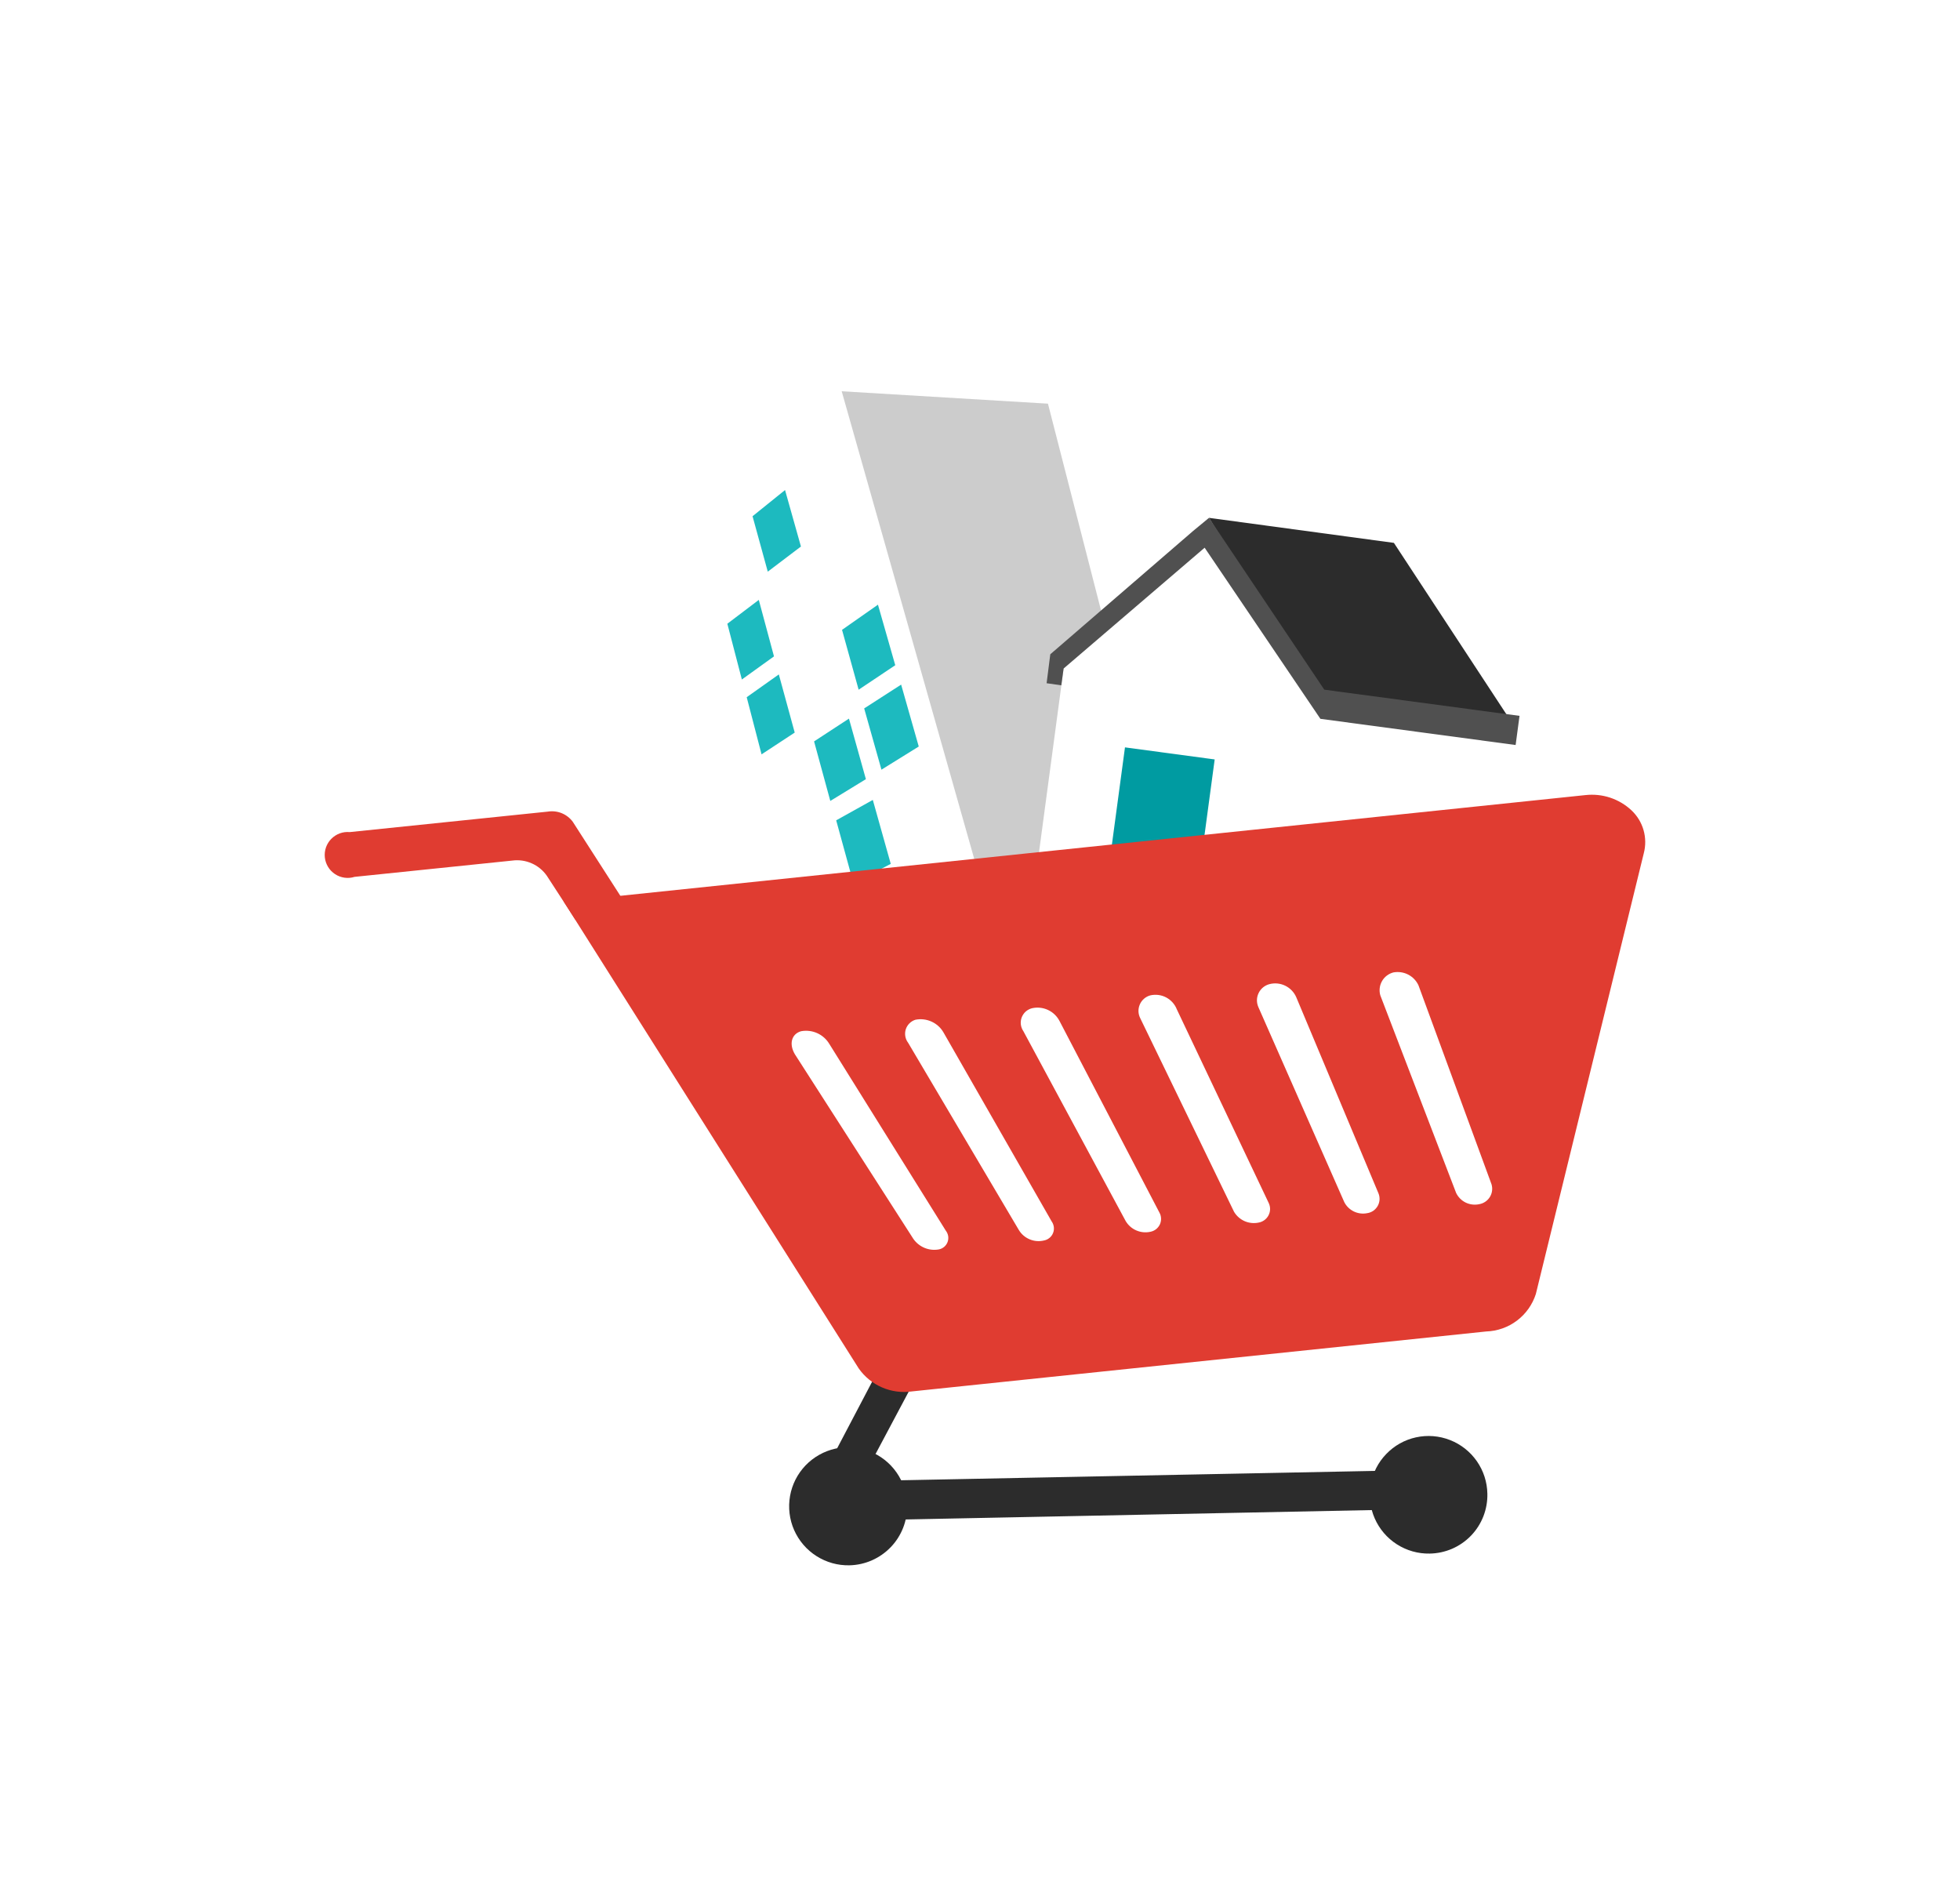 <?xml version="1.0" encoding="utf-8"?><svg width="64" height="62" viewBox="0 0 64 62" fill="none" xmlns="http://www.w3.org/2000/svg">
<g filter="url(#filter0_d_32626_49659)">
<path d="M27.485 6.775L22.205 11.2L29.165 38.028L35.398 34.69L27.485 6.775Z" fill="white"/>
<path d="M34.219 7.18L27.484 6.775L35.397 34.69L41.127 34.09L34.219 7.18Z" fill="#CCCCCC"/>
<path fill-rule="evenodd" clip-rule="evenodd" d="M26.153 11.844L25.07 12.665L24.573 10.855L25.634 10L26.153 11.844ZM25.273 15.431L24.224 16.186L23.75 14.365L24.777 13.587L25.273 15.431ZM24.867 18.63L25.95 17.919L25.431 16.02L24.382 16.764L24.867 18.63ZM29.233 15.72L28.037 16.519L27.495 14.565L28.668 13.743L29.233 15.72ZM27.112 20.151L28.274 19.44L27.721 17.463L26.582 18.207L27.112 20.151ZM30 18.374L28.782 19.13L28.218 17.13L29.425 16.353L30 18.374ZM27.868 22.839L29.086 22.206L28.5 20.118L27.304 20.784L27.868 22.839Z" fill="#1DBABF"/>
<path d="M29.33 26.305L28.475 26.665L28.085 25.21L28.918 24.82L29.33 26.305Z" fill="#505050"/>
<path d="M28.64 28.765L27.814 29.073L27.439 27.61L28.25 27.28L28.64 28.765Z" fill="#505050"/>
<path d="M32.57 27.28L31.588 27.648L31.138 26.08L32.098 25.683L32.57 27.28Z" fill="#505050"/>
<path d="M33.815 22.66L42.267 23.793L43.212 16.75L39.387 11.538L34.76 15.61L33.815 22.66Z" fill="white"/>
<path d="M36.734 18.402L36.12 22.966L39.049 23.36L39.663 18.796L36.734 18.402Z" fill="#009BA1"/>
<path d="M39.477 10.908L45.515 11.725L49.355 17.575L43.062 16.728L39.477 10.908Z" fill="#2C2C2C"/>
<path d="M38.96 11.335L39.477 10.908L43.242 16.518L49.617 17.373L49.49 18.325L43.115 17.47L39.335 11.883L34.73 15.828L34.655 16.375L34.175 16.308L34.295 15.363L38.96 11.335Z" fill="#505050"/>
<path d="M27.74 45.108C27.358 45.117 26.983 45.012 26.661 44.807C26.339 44.603 26.085 44.307 25.931 43.958C25.777 43.609 25.731 43.222 25.797 42.846C25.863 42.47 26.039 42.123 26.303 41.847C26.567 41.572 26.907 41.381 27.279 41.298C27.652 41.216 28.041 41.246 28.396 41.385C28.751 41.524 29.058 41.765 29.276 42.078C29.494 42.391 29.615 42.761 29.622 43.143C29.632 43.653 29.44 44.146 29.087 44.514C28.734 44.882 28.25 45.096 27.74 45.108Z" fill="#2C2C2C"/>
<path d="M46.685 44.725C46.305 44.733 45.932 44.627 45.612 44.422C45.292 44.218 45.04 43.922 44.888 43.575C44.736 43.227 44.691 42.842 44.758 42.468C44.824 42.094 45 41.748 45.264 41.475C45.527 41.201 45.865 41.011 46.236 40.93C46.607 40.849 46.994 40.879 47.347 41.018C47.701 41.156 48.005 41.396 48.223 41.708C48.44 42.019 48.56 42.388 48.567 42.768C48.573 43.02 48.529 43.271 48.438 43.506C48.346 43.742 48.209 43.957 48.034 44.139C47.859 44.321 47.649 44.466 47.418 44.567C47.186 44.667 46.937 44.721 46.685 44.725Z" fill="#2C2C2C"/>
<path d="M47.263 43.255L28.633 43.63C28.39 43.642 28.149 43.595 27.929 43.493C27.709 43.391 27.517 43.237 27.37 43.044C27.223 42.852 27.124 42.627 27.082 42.388C27.041 42.149 27.058 41.904 27.133 41.673L29.383 37.39C29.409 37.312 29.45 37.24 29.504 37.178C29.559 37.116 29.625 37.066 29.699 37.029C29.773 36.993 29.853 36.972 29.935 36.967C30.017 36.962 30.1 36.973 30.178 37C30.332 37.061 30.457 37.179 30.524 37.331C30.591 37.483 30.596 37.655 30.538 37.81L28.288 42.04C28.283 42.113 28.304 42.184 28.348 42.243C28.374 42.276 28.409 42.304 28.448 42.322C28.487 42.34 28.529 42.349 28.573 42.348L47.21 41.98C47.291 41.978 47.372 41.992 47.448 42.022C47.524 42.051 47.593 42.096 47.652 42.152C47.711 42.209 47.757 42.276 47.79 42.351C47.822 42.426 47.839 42.506 47.84 42.588C47.846 42.669 47.836 42.752 47.81 42.83C47.785 42.907 47.744 42.98 47.69 43.041C47.636 43.103 47.571 43.154 47.498 43.191C47.424 43.228 47.344 43.249 47.263 43.255Z" fill="#2C2C2C"/>
<path d="M53.27 20.455C53.071 20.269 52.833 20.129 52.574 20.043C52.315 19.958 52.041 19.93 51.77 19.96L20 23.275L18.41 23.44L28.04 38.68C28.232 38.954 28.497 39.169 28.804 39.301C29.111 39.434 29.449 39.478 29.78 39.43L48.53 37.473C48.893 37.461 49.244 37.337 49.534 37.118C49.824 36.899 50.039 36.596 50.15 36.25L53.675 21.858C53.74 21.609 53.737 21.348 53.666 21.101C53.595 20.854 53.458 20.631 53.27 20.455Z" fill="#E03C31"/>
<path d="M18.785 24.025L20.63 23.83L18.702 20.83C18.609 20.705 18.484 20.609 18.34 20.55C18.196 20.492 18.038 20.475 17.885 20.5L11.42 21.168C11.309 21.158 11.198 21.172 11.094 21.21C10.99 21.249 10.895 21.31 10.818 21.389C10.74 21.468 10.681 21.563 10.644 21.668C10.608 21.773 10.595 21.884 10.607 21.995C10.619 22.105 10.655 22.211 10.713 22.306C10.771 22.401 10.849 22.481 10.942 22.542C11.035 22.603 11.14 22.642 11.25 22.657C11.36 22.673 11.472 22.663 11.577 22.63L16.73 22.098C16.945 22.069 17.163 22.101 17.361 22.188C17.56 22.275 17.73 22.415 17.855 22.593L18.785 24.025Z" fill="#E03C31"/>
<path fill-rule="evenodd" clip-rule="evenodd" d="M47.547 32.95C47.613 33.087 47.722 33.197 47.858 33.264C47.994 33.33 48.149 33.349 48.297 33.318C48.369 33.306 48.437 33.279 48.498 33.238C48.558 33.198 48.609 33.145 48.648 33.083C48.686 33.022 48.711 32.952 48.72 32.88C48.73 32.808 48.723 32.735 48.702 32.665L46.317 26.17C46.247 26.019 46.128 25.896 45.98 25.82C45.832 25.744 45.663 25.72 45.499 25.75C45.422 25.77 45.348 25.805 45.284 25.854C45.22 25.903 45.166 25.964 45.127 26.034C45.087 26.104 45.061 26.182 45.052 26.262C45.043 26.342 45.049 26.423 45.072 26.5L47.547 32.95Z" fill="white"/>
<path fill-rule="evenodd" clip-rule="evenodd" d="M43.895 33.25C43.963 33.384 44.074 33.491 44.209 33.556C44.344 33.621 44.497 33.64 44.645 33.61C44.715 33.6 44.782 33.573 44.842 33.533C44.9 33.492 44.949 33.439 44.985 33.377C45.02 33.315 45.041 33.245 45.046 33.174C45.05 33.103 45.039 33.031 45.012 32.965L42.327 26.56C42.256 26.396 42.128 26.263 41.967 26.184C41.806 26.106 41.623 26.087 41.45 26.133C41.373 26.153 41.302 26.19 41.241 26.24C41.18 26.291 41.131 26.354 41.097 26.425C41.063 26.496 41.044 26.574 41.043 26.653C41.042 26.732 41.058 26.81 41.09 26.883L43.895 33.25Z" fill="white"/>
<path fill-rule="evenodd" clip-rule="evenodd" d="M40.295 33.565C40.375 33.7 40.496 33.807 40.64 33.871C40.784 33.934 40.944 33.95 41.098 33.918C41.166 33.906 41.231 33.878 41.287 33.837C41.343 33.796 41.389 33.743 41.421 33.681C41.453 33.619 41.471 33.551 41.472 33.481C41.473 33.412 41.458 33.343 41.428 33.28L38.428 26.958C38.362 26.789 38.238 26.651 38.078 26.566C37.918 26.482 37.734 26.459 37.558 26.5C37.482 26.521 37.413 26.559 37.354 26.61C37.295 26.662 37.248 26.726 37.218 26.798C37.187 26.87 37.172 26.948 37.175 27.026C37.178 27.104 37.199 27.181 37.235 27.25L40.295 33.565Z" fill="white"/>
<path fill-rule="evenodd" clip-rule="evenodd" d="M36.755 33.865C36.835 34.002 36.957 34.11 37.102 34.173C37.248 34.237 37.41 34.252 37.565 34.218C37.632 34.205 37.694 34.176 37.748 34.135C37.801 34.093 37.844 34.039 37.873 33.978C37.901 33.916 37.915 33.849 37.912 33.781C37.909 33.713 37.891 33.647 37.857 33.588L34.595 27.333C34.511 27.174 34.378 27.047 34.215 26.973C34.052 26.898 33.869 26.88 33.695 26.92C33.619 26.94 33.549 26.978 33.49 27.03C33.432 27.083 33.388 27.149 33.36 27.223C33.333 27.296 33.324 27.375 33.334 27.453C33.344 27.531 33.373 27.606 33.417 27.67L36.755 33.865Z" fill="white"/>
<path fill-rule="evenodd" clip-rule="evenodd" d="M33.267 34.158C33.349 34.295 33.472 34.402 33.62 34.464C33.767 34.526 33.929 34.54 34.085 34.503C34.151 34.491 34.213 34.463 34.265 34.421C34.318 34.379 34.359 34.324 34.384 34.262C34.41 34.2 34.419 34.132 34.411 34.065C34.403 33.999 34.379 33.935 34.34 33.88L30.807 27.708C30.717 27.552 30.58 27.429 30.416 27.355C30.252 27.281 30.069 27.26 29.892 27.295C29.818 27.318 29.751 27.358 29.696 27.413C29.641 27.467 29.6 27.534 29.576 27.608C29.553 27.681 29.548 27.76 29.561 27.836C29.574 27.912 29.605 27.984 29.652 28.045L33.267 34.158Z" fill="white"/>
<path fill-rule="evenodd" clip-rule="evenodd" d="M29.824 34.45C29.915 34.58 30.041 34.682 30.187 34.743C30.333 34.804 30.493 34.822 30.649 34.795C30.715 34.784 30.776 34.755 30.827 34.713C30.878 34.671 30.917 34.616 30.941 34.554C30.964 34.492 30.971 34.425 30.961 34.359C30.95 34.294 30.923 34.232 30.882 34.18L27.079 28.083C26.986 27.928 26.848 27.806 26.683 27.732C26.518 27.658 26.334 27.637 26.157 27.67C25.842 27.76 25.759 28.09 25.954 28.42L29.824 34.45Z" fill="white"/>
</g>
<defs>
<filter id="filter0_d_32626_49659" x="-2" y="-4" width="68" height="68" filterUnits="userSpaceOnUse" color-interpolation-filters="sRGB">
<feFlood flood-opacity="0" result="BackgroundImageFix"/>
<feColorMatrix in="SourceAlpha" type="matrix" values="0 0 0 0 0 0 0 0 0 0 0 0 0 0 0 0 0 0 127 0" result="hardAlpha"/>
<feOffset dy="6"/>
<feGaussianBlur stdDeviation="5"/>
<feColorMatrix type="matrix" values="0 0 0 0 0.897 0 0 0 0 0.638 0 0 0 0 0.624 0 0 0 0.64 0"/>
<feBlend mode="normal" in2="BackgroundImageFix" result="effect1_dropShadow_32626_49659"/>
<feBlend mode="normal" in="SourceGraphic" in2="effect1_dropShadow_32626_49659" result="shape"/>
</filter>
</defs>
</svg>
